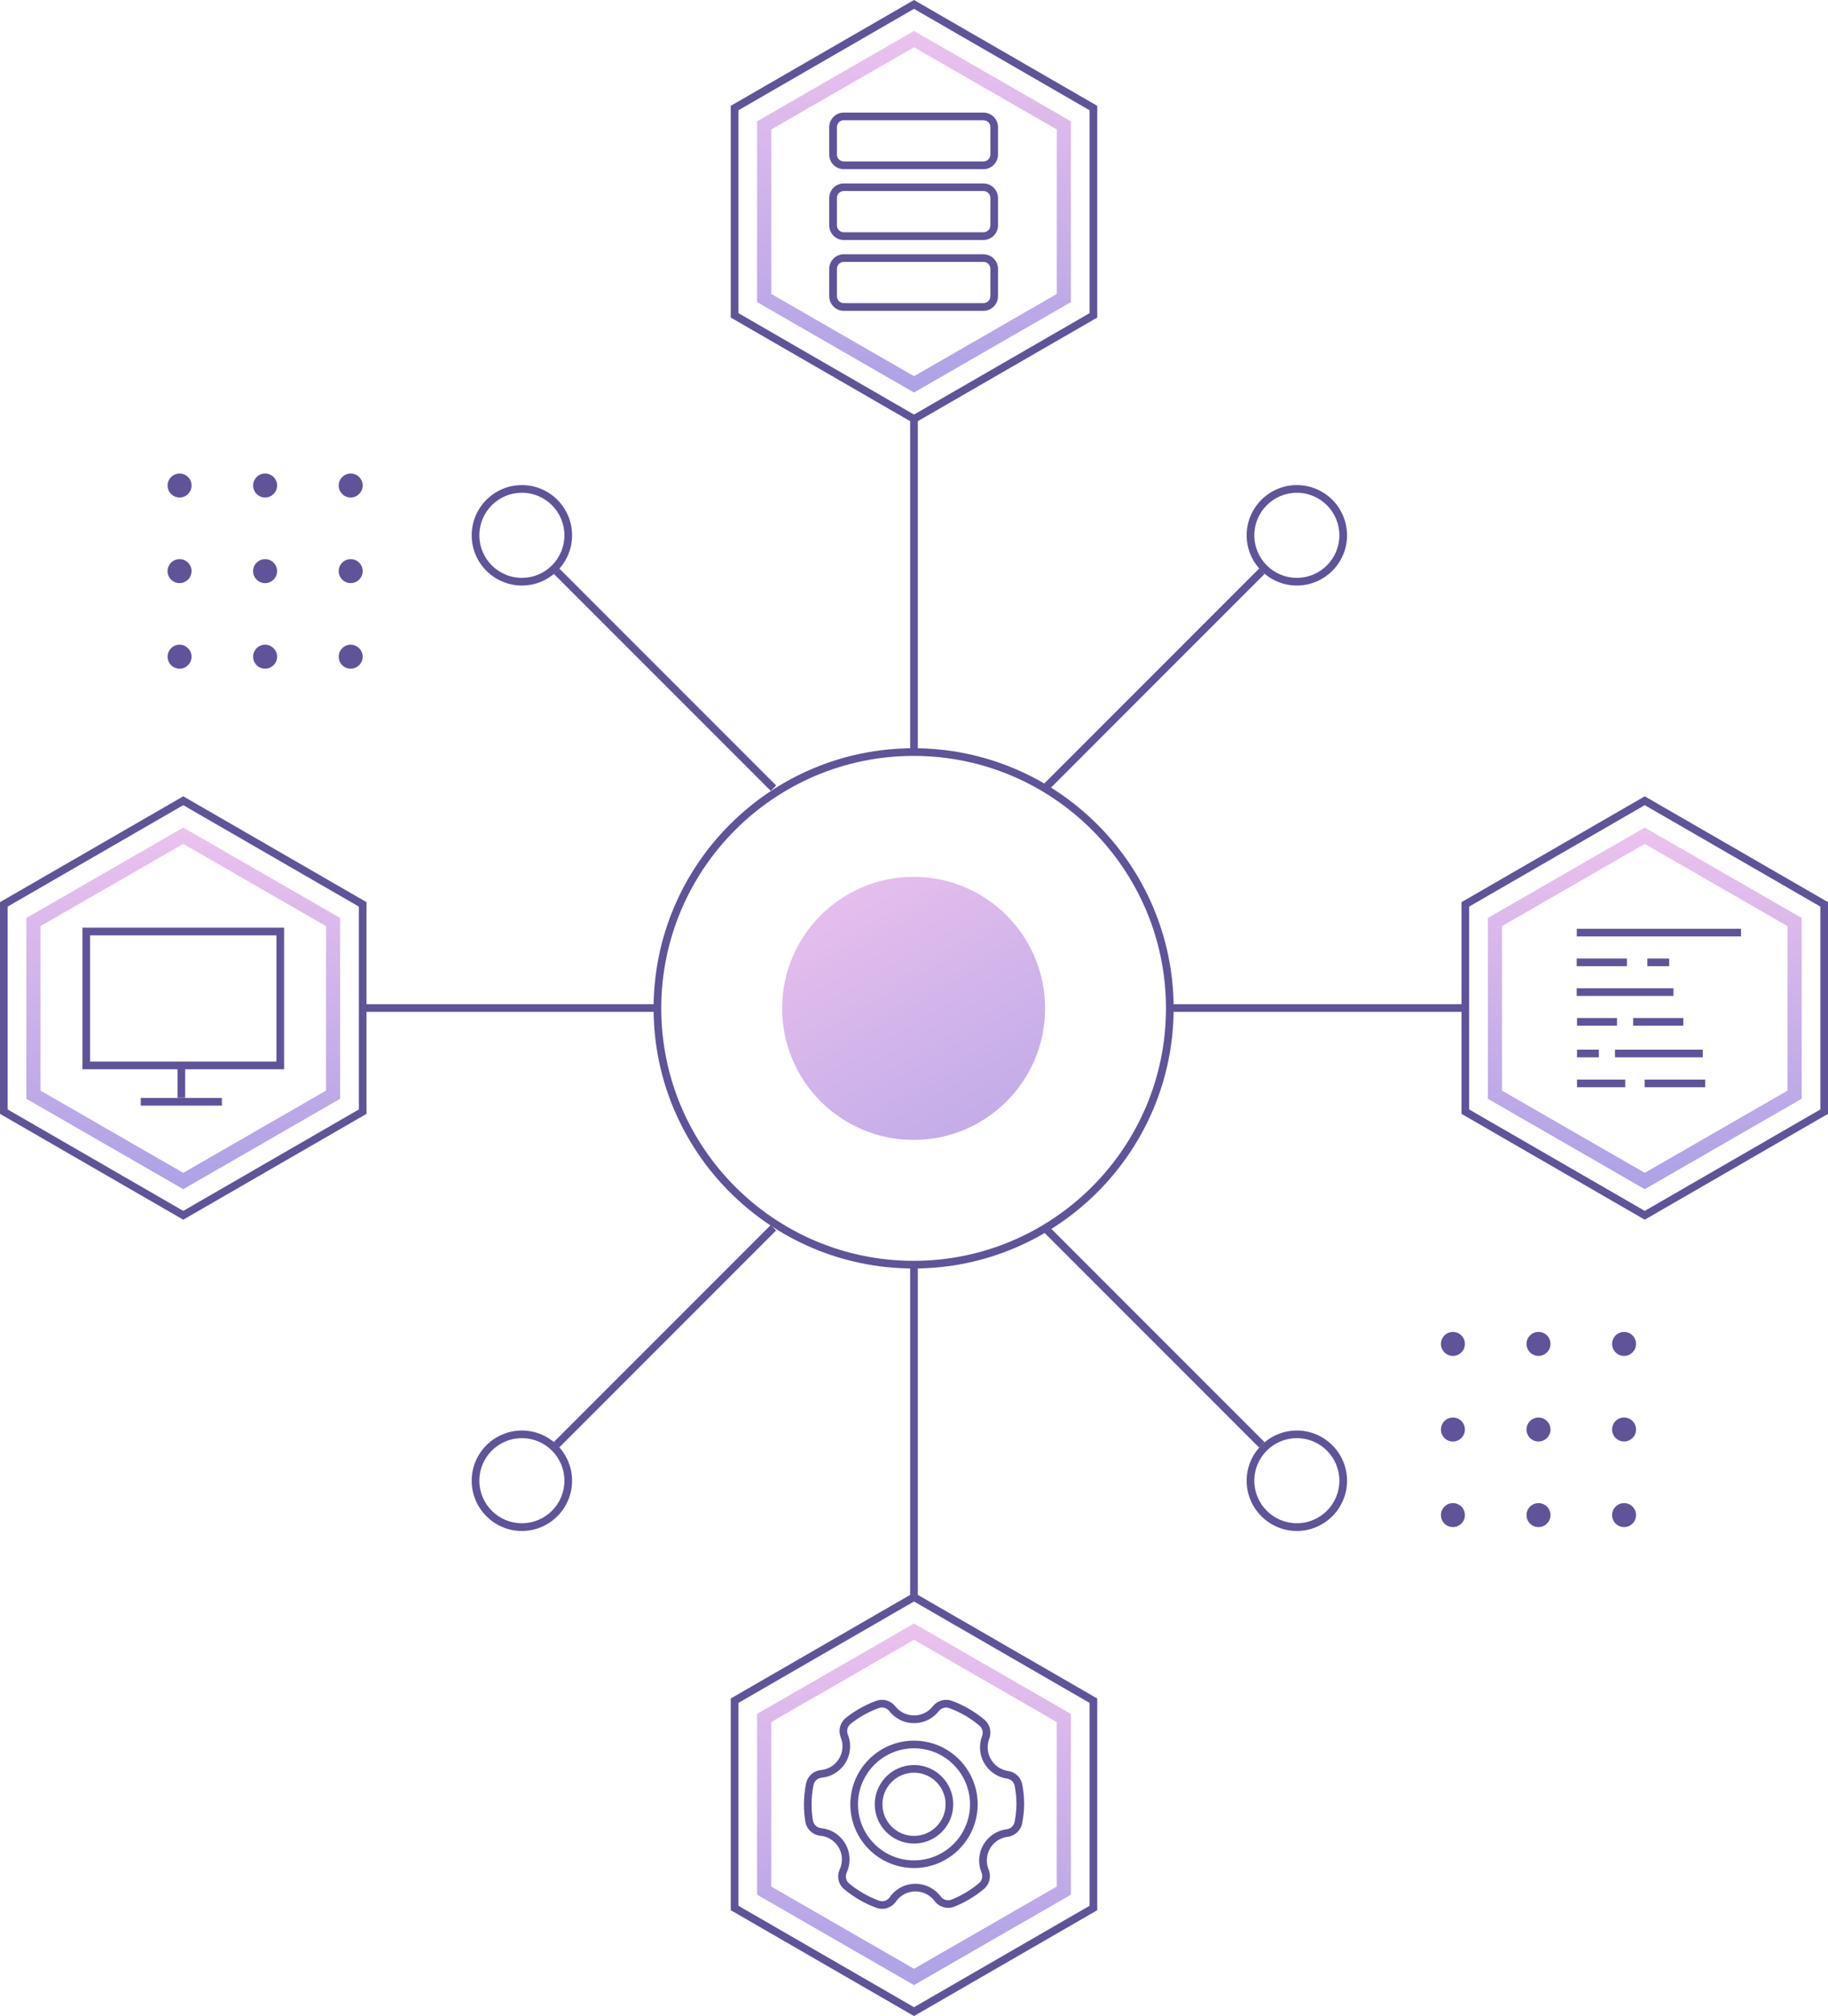 <?xml version="1.0" encoding="utf-8"?>
<!-- Generator: Adobe Illustrator 25.4.1, SVG Export Plug-In . SVG Version: 6.00 Build 0)  -->
<svg version="1.1" id="Layer_1" xmlns="http://www.w3.org/2000/svg" xmlns:xlink="http://www.w3.org/1999/xlink" x="0px" y="0px"
	 viewBox="0 0 477.42 526.32" style="enable-background:new 0 0 477.42 526.32;" xml:space="preserve">
<style type="text/css">
	.st0{fill:#605399;}
	.st1{fill:url(#Exclusion_1_00000000180340507592952910000001944535571413352111_);}
	.st2{fill:url(#Exclusion_1_00000010999234237388579540000001837047248551239580_);}
	.st3{fill:url(#Exclusion_1_00000060714768114691673230000004693487363452624535_);}
	.st4{fill:url(#Exclusion_1_00000050653076332073895530000016874604858378736036_);}
	.st5{fill:url(#SVGID_1_);}
</style>
<g>
	<g>
		<g>
			
				<rect x="300.29" y="308.8" transform="matrix(0.707 -0.707 0.707 0.707 -158.447 315.228)" class="st0" width="2" height="80.16"/>
		</g>
		<g>
			<path class="st0" d="M338.7,399.68c-7.23,0-13.11-5.88-13.11-13.11s5.88-13.11,13.11-13.11s13.11,5.88,13.11,13.11
				S345.93,399.68,338.7,399.68z M338.7,375.45c-6.13,0-11.11,4.98-11.11,11.11s4.98,11.11,11.11,11.11s11.11-4.98,11.11-11.11
				S344.83,375.45,338.7,375.45z"/>
		</g>
	</g>
	<g>
		<g>
			
				<rect x="133.63" y="347.88" transform="matrix(0.707 -0.707 0.707 0.707 -195.812 225.019)" class="st0" width="80.16" height="2"/>
		</g>
		<g>
			<path class="st0" d="M136.3,399.68c-7.23,0-13.11-5.88-13.11-13.11s5.88-13.11,13.11-13.11s13.11,5.88,13.11,13.11
				S143.53,399.68,136.3,399.68z M136.3,375.45c-6.13,0-11.11,4.98-11.11,11.11s4.98,11.11,11.11,11.11
				c6.13,0,11.11-4.98,11.11-11.11S142.43,375.45,136.3,375.45z"/>
		</g>
	</g>
	<g>
		<g>
			
				<rect x="172.72" y="137.36" transform="matrix(0.707 -0.707 0.707 0.707 -74.59 174.808)" class="st0" width="2" height="80.16"/>
		</g>
		<g>
			<path class="st0" d="M136.3,152.86c-7.23,0-13.11-5.88-13.11-13.11s5.88-13.11,13.11-13.11s13.11,5.88,13.11,13.11
				S143.53,152.86,136.3,152.86z M136.3,128.64c-6.13,0-11.11,4.98-11.11,11.11c0,6.13,4.98,11.11,11.11,11.11
				c6.13,0,11.11-4.98,11.11-11.11C147.41,133.63,142.43,128.64,136.3,128.64z"/>
		</g>
	</g>
	<g>
		<g>
			
				<rect x="261.21" y="176.44" transform="matrix(0.707 -0.707 0.707 0.707 -37.225 265.014)" class="st0" width="80.16" height="2"/>
		</g>
		<g>
			<path class="st0" d="M338.7,152.86c-7.23,0-13.11-5.88-13.11-13.11s5.88-13.11,13.11-13.11s13.11,5.88,13.11,13.11
				S345.93,152.86,338.7,152.86z M338.7,128.64c-6.13,0-11.11,4.98-11.11,11.11c0,6.13,4.98,11.11,11.11,11.11
				s11.11-4.98,11.11-11.11C349.81,133.63,344.83,128.64,338.7,128.64z"/>
		</g>
	</g>
	<g id="Path_1854_00000094619965678276583630000016949174001658749341_">
		<path class="st0" d="M238.71,110.53L190.85,82.9V27.63L238.71,0l47.86,27.63V82.9L238.71,110.53z M192.85,81.75l45.86,26.48
			l45.86-26.48V28.79L238.71,2.31l-45.86,26.48V81.75z"/>
	</g>
	<g id="Path_1854_00000058548766534470654410000003351874962496909235_">
		<path class="st0" d="M238.71,526.32l-47.86-27.63v-55.27l47.86-27.63l47.86,27.63v55.27L238.71,526.32z M192.85,497.53
			l45.86,26.48l45.86-26.48v-52.96l-45.86-26.48l-45.86,26.48V497.53z"/>
	</g>
	<g id="Path_1854_00000083775744967735846520000002630971182525032621_">
		<path class="st0" d="M47.86,318.42L0,290.79v-55.27l47.86-27.63l47.86,27.63v55.27L47.86,318.42z M2,289.64l45.86,26.48
			l45.86-26.48v-52.96L47.86,210.2L2,236.68V289.64z"/>
	</g>
	<g id="Path_1854_00000084499121246152863230000010061120638016460479_">
		<path class="st0" d="M429.56,318.42l-47.86-27.63v-55.27l47.86-27.63l47.86,27.63v55.27L429.56,318.42z M383.7,289.64l45.86,26.48
			l45.86-26.48v-52.96l-45.86-26.48l-45.86,26.48V289.64z"/>
	</g>
	<g>
		<rect x="237.71" y="109.38" class="st0" width="2" height="86.96"/>
	</g>
	<g>
		<rect x="237.71" y="330.16" class="st0" width="2" height="86.78"/>
	</g>
	<g>
		<rect x="95.27" y="262.16" class="st0" width="76.64" height="2"/>
	</g>
	<g>
		<rect x="305.52" y="262.16" class="st0" width="76.64" height="2"/>
	</g>
	<g>
		<path class="st0" d="M256.83,44.17h-36.45c-2.1,0-3.81-1.71-3.81-3.81V33.2c0-2.1,1.71-3.81,3.81-3.81h36.45
			c2.1,0,3.82,1.71,3.82,3.81v7.15C260.65,42.46,258.94,44.17,256.83,44.17z M220.39,31.38c-1,0-1.81,0.81-1.81,1.81v7.15
			c0,1,0.81,1.81,1.81,1.81h36.45c1,0,1.82-0.81,1.82-1.81V33.2c0-1-0.81-1.81-1.82-1.81H220.39z"/>
	</g>
	<g>
		<path class="st0" d="M256.83,62.66h-36.45c-2.1,0-3.81-1.71-3.81-3.81v-7.15c0-2.1,1.71-3.81,3.81-3.81h36.45
			c2.1,0,3.82,1.71,3.82,3.81v7.15C260.65,60.95,258.94,62.66,256.83,62.66z M220.39,49.87c-1,0-1.81,0.81-1.81,1.81v7.15
			c0,1,0.81,1.81,1.81,1.81h36.45c1,0,1.82-0.81,1.82-1.81v-7.15c0-1-0.81-1.81-1.82-1.81H220.39z"/>
	</g>
	<g>
		<path class="st0" d="M256.83,81.15h-36.45c-2.1,0-3.81-1.71-3.81-3.81v-7.15c0-2.1,1.71-3.81,3.81-3.81h36.45
			c2.1,0,3.82,1.71,3.82,3.81v7.15C260.65,79.44,258.94,81.15,256.83,81.15z M220.39,68.37c-1,0-1.81,0.81-1.81,1.81v7.15
			c0,1,0.81,1.81,1.81,1.81h36.45c1,0,1.82-0.81,1.82-1.81v-7.15c0-1-0.81-1.81-1.82-1.81H220.39z"/>
	</g>
	<g>
		<path class="st0" d="M74.2,279.15H21.53v-36.96H74.2V279.15z M23.53,277.15H72.2v-32.96H23.53V277.15z"/>
	</g>
	<g>
		<rect x="46.36" y="278.15" class="st0" width="2" height="8.44"/>
	</g>
	<g>
		<rect x="36.76" y="286.64" class="st0" width="21.19" height="2"/>
	</g>
	<g>
		<rect x="411.81" y="242.47" class="st0" width="42.89" height="2"/>
	</g>
	<g>
		<rect x="411.79" y="258.01" class="st0" width="25.26" height="2"/>
	</g>
	<g>
		<rect x="421.79" y="274.03" class="st0" width="22.93" height="2"/>
	</g>
	<g>
		<rect x="411.79" y="250.24" class="st0" width="13.11" height="2"/>
	</g>
	<g>
		<rect x="426.53" y="265.77" class="st0" width="13.11" height="2"/>
	</g>
	<g>
		<rect x="430.24" y="250.24" class="st0" width="5.7" height="2"/>
	</g>
	<g>
		<rect x="411.87" y="274.03" class="st0" width="5.7" height="2"/>
	</g>
	<g>
		<rect x="411.87" y="265.77" class="st0" width="10.44" height="2"/>
	</g>
	<g>
		<rect x="429.54" y="281.84" class="st0" width="15.8" height="2"/>
	</g>
	<g>
		<rect x="411.87" y="281.84" class="st0" width="12.59" height="2"/>
	</g>
	<g>
		<path class="st0" d="M230.39,498.33c-0.52-0.01-1.02-0.09-1.49-0.26c-3.07-1.13-5.88-2.75-8.38-4.82
			c-1.55-1.25-2.05-3.4-1.21-5.22c0.29-0.64,0.47-1.31,0.54-2.01c0.16-1.65-0.34-3.27-1.4-4.55c-1.06-1.28-2.55-2.07-4.21-2.22
			c-2-0.21-3.6-1.74-3.91-3.71c-0.24-1.48-0.37-3-0.36-4.51c0-1.8,0.18-3.61,0.54-5.38c0.37-1.91,1.92-3.35,3.87-3.55
			c0.63-0.06,1.23-0.2,1.79-0.44c3.17-1.3,4.7-4.93,3.4-8.11c-0.71-1.84-0.16-3.89,1.38-5.1c2.37-1.88,5.02-3.37,7.86-4.41
			c1.79-0.67,3.8-0.11,4.99,1.39c0.32,0.41,0.68,0.77,1.08,1.08c1.31,1.03,2.94,1.48,4.6,1.28c1.65-0.2,3.13-1.04,4.15-2.35
			c1.2-1.5,3.21-2.06,5-1.4c3.08,1.13,5.92,2.78,8.44,4.89c1.45,1.19,1.98,3.19,1.31,4.95c-0.17,0.45-0.3,0.91-0.36,1.38
			c-0.5,3.41,1.88,6.59,5.29,7.09l0,0c1.88,0.27,3.36,1.71,3.69,3.57c0.32,1.68,0.48,3.4,0.48,5.12c-0.02,1.64-0.19,3.27-0.5,4.87
			c-0.32,1.89-1.83,3.35-3.75,3.61c-0.6,0.07-1.16,0.22-1.7,0.45c-3.16,1.33-4.64,4.99-3.31,8.15c0.72,1.81,0.2,3.84-1.28,5.06
			c-2.3,1.92-4.88,3.46-7.67,4.58c-1.85,0.74-3.98,0.14-5.17-1.46c-1.17-1.58-3.04-2.52-5.01-2.52c-0.01,0-0.01,0-0.02,0
			c-2.03,0-3.93,1-5.08,2.67C233.16,497.63,231.82,498.33,230.39,498.33z M230.34,445.77c-0.28,0-0.57,0.05-0.85,0.15
			c-2.65,0.97-5.11,2.35-7.31,4.1c-0.84,0.67-1.15,1.79-0.76,2.8c1.71,4.18-0.31,8.98-4.5,10.7c-0.75,0.31-1.55,0.5-2.35,0.58
			c-1.05,0.11-1.9,0.9-2.11,1.95c-0.33,1.65-0.5,3.32-0.5,4.99c0,1.4,0.11,2.81,0.34,4.19c0.17,1.08,1.05,1.92,2.14,2.04
			c2.17,0.2,4.15,1.25,5.55,2.94c1.4,1.69,2.06,3.82,1.85,6.01c-0.09,0.92-0.33,1.82-0.71,2.66c-0.46,0.99-0.18,2.16,0.66,2.84
			c2.34,1.94,4.95,3.44,7.78,4.48c0.26,0.09,0.54,0.14,0.83,0.14c0.76,0,1.5-0.38,1.95-1.02c1.52-2.21,4.03-3.53,6.72-3.53
			c0.01,0,0.01,0,0.02,0c2.59,0,5.06,1.25,6.61,3.33c0.65,0.88,1.81,1.2,2.82,0.8c2.59-1.04,4.99-2.48,7.13-4.26
			c0.82-0.67,1.1-1.79,0.71-2.77c-1.75-4.15,0.21-8.98,4.38-10.75c0.71-0.3,1.46-0.5,2.22-0.59c1.03-0.14,1.86-0.94,2.04-1.99
			c0.29-1.5,0.44-3.02,0.47-4.53c0-1.57-0.15-3.17-0.45-4.74c-0.18-1.02-0.99-1.81-2.01-1.95h0c-4.5-0.65-7.64-4.85-6.98-9.35
			c0.09-0.61,0.25-1.22,0.47-1.8c0.36-0.96,0.07-2.04-0.72-2.7c-2.34-1.97-4.98-3.5-7.85-4.55c-0.99-0.37-2.09-0.06-2.74,0.76
			c-1.35,1.72-3.3,2.83-5.48,3.09c-2.18,0.27-4.34-0.33-6.07-1.69c-0.53-0.41-1-0.89-1.41-1.41
			C231.76,446.09,231.06,445.77,230.34,445.77z M238.71,487.68c-9.17,0-16.63-7.46-16.63-16.63c0-9.17,7.46-16.63,16.63-16.63
			c9.17,0,16.63,7.46,16.63,16.63C255.34,480.22,247.88,487.68,238.71,487.68z M238.71,456.42c-8.07,0-14.63,6.56-14.63,14.63
			s6.56,14.63,14.63,14.63c8.07,0,14.63-6.56,14.63-14.63S246.78,456.42,238.71,456.42z M238.71,481.29
			c-5.65,0-10.25-4.6-10.25-10.25s4.6-10.25,10.25-10.25c5.65,0,10.25,4.6,10.25,10.25S244.37,481.29,238.71,481.29z M238.71,462.79
			c-4.55,0-8.25,3.7-8.25,8.25c0,4.55,3.7,8.25,8.25,8.25s8.25-3.7,8.25-8.25C246.96,466.49,243.26,462.79,238.71,462.79z"/>
	</g>
	
		<linearGradient id="Exclusion_1_00000166676630544921844380000004598954561280581271_" gradientUnits="userSpaceOnUse" x1="-441.507" y1="647.327" x2="-441.507" y2="646.99" gradientTransform="matrix(243.23 0 0 -280.179 107817.344 181583.609)">
		<stop  offset="0" style="stop-color:#EBC1EE"/>
		<stop  offset="1" style="stop-color:#ADA1E6"/>
	</linearGradient>
	
		<path id="Exclusion_1_00000155118327124755472130000000338425303871674814_" style="fill:url(#Exclusion_1_00000166676630544921844380000004598954561280581271_);" d="
		M429.56,310.45L429.56,310.45l-40.98-23.6v-47.2l40.98-23.6l40.98,23.6v47.2L429.56,310.45z M429.56,220.31L429.56,220.31
		l-37.28,21.47v42.94l37.28,21.47l37.28-21.47v-42.94L429.56,220.31z"/>
	
		<linearGradient id="Exclusion_1_00000000192690228427096850000004764481405017599640_" gradientUnits="userSpaceOnUse" x1="-443.076" y1="647.327" x2="-443.076" y2="646.99" gradientTransform="matrix(243.23 0 0 -280.179 107817.344 181583.609)">
		<stop  offset="0" style="stop-color:#EBC1EE"/>
		<stop  offset="1" style="stop-color:#ADA1E6"/>
	</linearGradient>
	
		<path id="Exclusion_1_00000055703693271379799410000018177421127912115092_" style="fill:url(#Exclusion_1_00000000192690228427096850000004764481405017599640_);" d="
		M47.86,310.45L47.86,310.45l-40.98-23.6v-47.2l40.98-23.6l40.98,23.6v47.2L47.86,310.45z M47.86,220.31L47.86,220.31l-37.28,21.47
		v42.94l37.28,21.47l37.28-21.47v-42.94L47.86,220.31z"/>
	
		<linearGradient id="Exclusion_1_00000177470522942766710020000005552462697430239902_" gradientUnits="userSpaceOnUse" x1="-442.292" y1="648.07" x2="-442.292" y2="647.733" gradientTransform="matrix(243.23 0 0 -280.179 107817.344 181583.609)">
		<stop  offset="0" style="stop-color:#EBC1EE"/>
		<stop  offset="1" style="stop-color:#ADA1E6"/>
	</linearGradient>
	
		<path id="Exclusion_1_00000162352699390970713160000004332181149632963205_" style="fill:url(#Exclusion_1_00000177470522942766710020000005552462697430239902_);" d="
		M238.71,102.47L238.71,102.47l-40.98-23.6v-47.2l40.98-23.6l40.98,23.6v47.2L238.71,102.47z M238.71,12.33L238.71,12.33
		L201.44,33.8v42.94l37.28,21.47l37.28-21.47V33.8L238.71,12.33z"/>
	
		<linearGradient id="Exclusion_1_00000053527557369627607200000008049789164273061779_" gradientUnits="userSpaceOnUse" x1="-442.292" y1="646.586" x2="-442.292" y2="646.249" gradientTransform="matrix(243.23 0 0 -280.179 107817.344 181583.609)">
		<stop  offset="0" style="stop-color:#EBC1EE"/>
		<stop  offset="1" style="stop-color:#ADA1E6"/>
	</linearGradient>
	
		<path id="Exclusion_1_00000141415314347273429830000016589597156138568333_" style="fill:url(#Exclusion_1_00000053527557369627607200000008049789164273061779_);" d="
		M238.71,518.24L238.71,518.24l-40.98-23.6v-47.2l40.98-23.6l40.98,23.6v47.2L238.71,518.24z M238.71,428.1L238.71,428.1
		l-37.28,21.47v42.94l37.28,21.47l37.28-21.47v-42.94L238.71,428.1z"/>
	<circle id="Ellipse_56_00000127027464108143273290000000174080866839096709_" class="st0" cx="46.9" cy="126.75" r="3.13"/>
	<circle id="Ellipse_57_00000083048202291785578460000016968227551466164870_" class="st0" cx="69.24" cy="126.75" r="3.13"/>
	<path id="Path_1773_00000111151207949480043880000016367483740440354458_" class="st0" d="M91.59,123.62
		c-1.73,0-3.13,1.4-3.13,3.13c0,1.73,1.4,3.13,3.13,3.13c1.73,0,3.13-1.4,3.13-3.13C94.72,125.02,93.32,123.62,91.59,123.62z"/>
	<path id="Path_1778_00000005980015391960035180000008185275442909652611_" class="st0" d="M46.9,145.97c-1.73,0-3.13,1.4-3.14,3.13
		s1.4,3.13,3.13,3.13c1.73,0,3.13-1.4,3.14-3.13c0,0,0,0,0,0C50.03,147.37,48.63,145.97,46.9,145.97z"/>
	<path id="Path_1779_00000175299176731601854980000017643062004380128130_" class="st0" d="M69.24,145.97
		c-1.73,0-3.13,1.4-3.14,3.13c0,1.73,1.4,3.13,3.13,3.14c1.73,0,3.14-1.4,3.14-3.13c0,0,0,0,0,0
		C72.37,147.37,70.97,145.97,69.24,145.97z"/>
	<path id="Path_1780_00000135657792617463498890000009183751444683844510_" class="st0" d="M91.59,145.97
		c-1.73,0-3.13,1.4-3.13,3.13s1.4,3.13,3.13,3.13c1.73,0,3.13-1.4,3.13-3.13c0,0,0,0,0,0C94.72,147.37,93.32,145.97,91.59,145.97z"
		/>
	<path id="Path_1787_00000140728412803273156990000010372473640941666478_" class="st0" d="M46.9,168.31c-1.73,0-3.13,1.4-3.13,3.13
		c0,1.73,1.4,3.13,3.13,3.13c1.73,0,3.13-1.4,3.13-3.13C50.03,169.72,48.63,168.32,46.9,168.31z"/>
	<path id="Path_1788_00000087395502722081387050000005788646669019653276_" class="st0" d="M69.24,168.31
		c-1.73,0-3.13,1.4-3.13,3.13c0,1.73,1.4,3.13,3.13,3.13c1.73,0,3.13-1.4,3.13-3.13C72.37,169.72,70.97,168.32,69.24,168.31z"/>
	<path id="Path_1789_00000088118262533493452470000016862641860233390271_" class="st0" d="M91.59,168.31
		c-1.73,0-3.13,1.4-3.13,3.13c0,1.73,1.4,3.13,3.13,3.13c1.73,0,3.13-1.4,3.13-3.13C94.72,169.72,93.32,168.32,91.59,168.31z"/>
	<circle id="Ellipse_60_00000091704998607419198900000004431097475824715400_" class="st0" cx="379.46" cy="350.85" r="3.13"/>
	<circle id="Ellipse_61_00000093878393620758094740000015149788015152192160_" class="st0" cx="401.81" cy="350.85" r="3.13"/>
	<path id="Path_1796_00000080207447688026940150000004559078296257918909_" class="st0" d="M424.16,347.72
		c-1.73,0-3.13,1.4-3.13,3.13c0,1.73,1.4,3.13,3.13,3.13c1.73,0,3.13-1.4,3.13-3.13C427.29,349.12,425.88,347.72,424.16,347.72z"/>
	<circle id="Ellipse_64_00000145029920593160449200000005267643199221813914_" class="st0" cx="379.46" cy="373.2" r="3.13"/>
	<circle id="Ellipse_65_00000152229191609551636700000014573878693121928834_" class="st0" cx="401.81" cy="373.2" r="3.13"/>
	<path id="Path_1801_00000152952449435504400580000005459663427561832613_" class="st0" d="M424.16,370.06
		c-1.73,0-3.13,1.4-3.13,3.13c0,1.73,1.4,3.13,3.13,3.13c1.73,0,3.13-1.4,3.13-3.13C427.29,371.47,425.88,370.07,424.16,370.06z"/>
	<path id="Path_1806_00000059304434271304966200000003589040772239219091_" class="st0" d="M379.46,392.41
		c-1.73,0-3.13,1.4-3.13,3.13c0,1.73,1.4,3.13,3.13,3.13c1.73,0,3.13-1.4,3.13-3.13C382.59,393.81,381.19,392.41,379.46,392.41z"/>
	<path id="Path_1807_00000096770985254219415650000014715538443524060575_" class="st0" d="M401.81,392.41
		c-1.73,0-3.13,1.4-3.13,3.13c0,1.73,1.4,3.13,3.13,3.13c1.73,0,3.13-1.4,3.13-3.13C404.94,393.81,403.54,392.41,401.81,392.41z"/>
	<path id="Path_1808_00000149372686556856305620000005462361704122095515_" class="st0" d="M424.16,392.41
		c-1.73,0-3.13,1.4-3.13,3.13c0,1.73,1.4,3.13,3.13,3.13c1.73,0,3.13-1.4,3.13-3.13C427.29,393.81,425.89,392.41,424.16,392.41z"/>
	<g>
		<path class="st0" d="M238.61,331.16c-37.44,0-67.91-30.46-67.91-67.91s30.46-67.91,67.91-67.91s67.91,30.46,67.91,67.91
			S276.06,331.16,238.61,331.16z M238.61,197.34c-36.34,0-65.91,29.57-65.91,65.91s29.57,65.91,65.91,65.91s65.91-29.57,65.91-65.91
			S274.95,197.34,238.61,197.34z"/>
	</g>
	<linearGradient id="SVGID_1_" gradientUnits="userSpaceOnUse" x1="215.398" y1="223.361" x2="278.509" y2="331.805">
		<stop  offset="0" style="stop-color:#EBC1EE"/>
		<stop  offset="1" style="stop-color:#ADA1E6"/>
	</linearGradient>
	<circle class="st5" cx="238.61" cy="263.25" r="34.34"/>
</g>
</svg>
